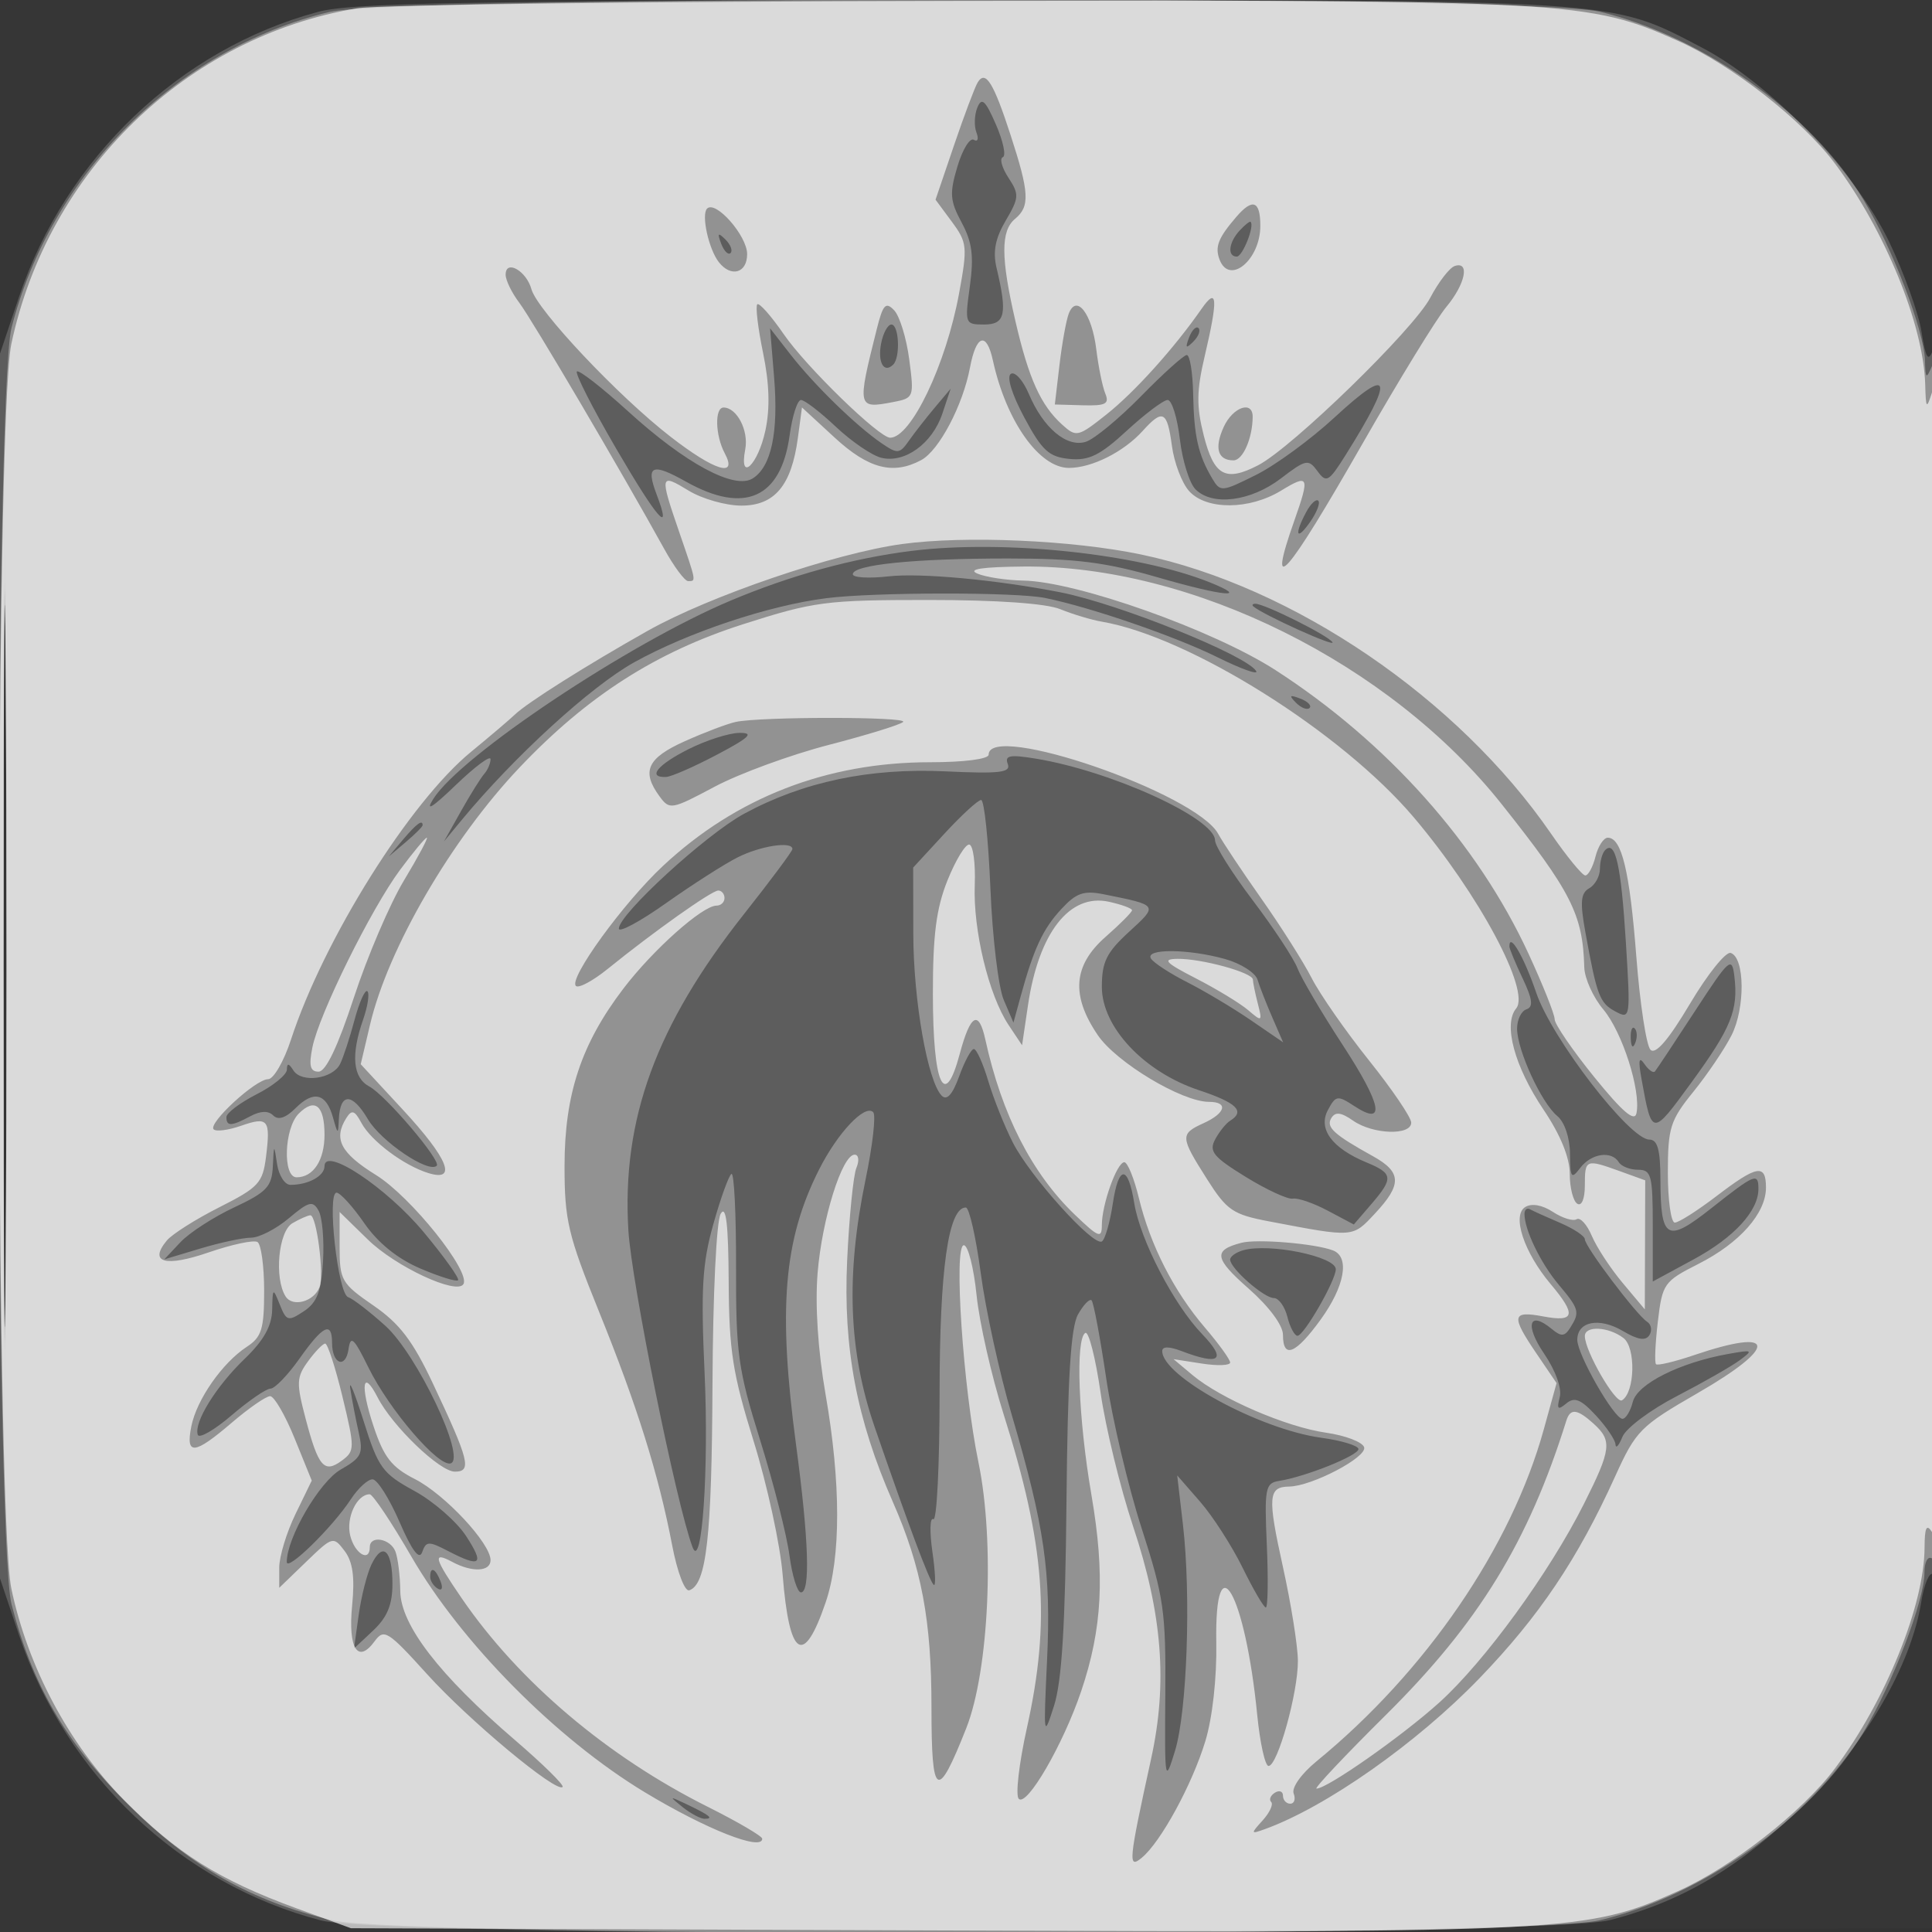 <svg xmlns="http://www.w3.org/2000/svg" width="256" height="256"><rect width="100%" height="100%" fill="#333333" stroke="none"/><path fill="#FFF" fill-opacity=".016" fill-rule="evenodd" d="M0 128.004v128.004l128.25-.254 128.25-.254.254-127.75L257.008 0H0zm.485.496c0 70.4.119 99.053.265 63.672s.146-92.98 0-128S.485 58.1.485 128.5"/><path fill="#FFF" fill-opacity=".195" fill-rule="evenodd" d="M42.124 1.578C23.837 6.496 8.702 20.931 2.519 39.348L0 46.853v162.294l2.519 7.505c6.256 18.636 21.434 32.975 40.033 37.82 8.968 2.336 161.721 2.286 170.804-.056 9.651-2.489 17.416-7.128 25.747-15.382 8.16-8.086 14.139-18.429 15.471-26.766.372-2.327 1.07-3.988 1.551-3.691.498.308.845-34.962.805-81.768-.039-45.27-.416-81.425-.838-80.345-.602 1.538-.922.997-1.481-2.5-.392-2.455-2.331-7.839-4.309-11.964-4.43-9.24-15.758-20.978-24.802-25.699C213.14-.152 215.423-.007 127.356.066 60.997.12 46.591.376 42.124 1.578M.477 128c0 45.375.123 63.938.273 41.25.15-22.687.15-59.812 0-82.5C.6 64.063.477 82.625.477 128"/><path fill="#FFF" fill-opacity=".332" fill-rule="evenodd" d="M43.601 1.594C23.377 6.487 6.733 23.047 1.522 43.46c-2.278 8.922-2.278 160.158 0 169.08 2.721 10.659 7.183 18.341 15.392 26.5 8.407 8.356 16.355 12.869 27.139 15.411 9.591 2.26 158.259 2.271 167.844.012 13.675-3.224 28.147-13.512 34.98-24.868 3.883-6.452 8.123-17.518 8.123-21.2 0-1.421.435-2.244 1-1.895.664.41.976-26.389.93-79.691-.04-45.737-.441-79.448-.93-78.309-.766 1.783-.867 1.706-.93-.705-.102-3.954-4.308-14.935-8.193-21.39-6.833-11.356-21.305-21.644-34.98-24.868C202.658-.64 52.627-.59 43.601 1.594m85.904 12.656c-.395.962-.451 2.448-.123 3.302.327.854.172 1.291-.345.971s-1.494 1.269-2.171 3.531c-1.069 3.568-.996 4.549.558 7.434 1.395 2.591 1.635 4.446 1.089 8.418-.687 4.996-.651 5.094 1.893 5.094 2.797 0 3.099-1.379 1.644-7.5-.512-2.155-.169-3.923 1.217-6.276 1.778-3.021 1.806-3.464.357-5.676-.865-1.319-1.199-2.545-.742-2.723.456-.179.045-2.125-.914-4.325-1.4-3.213-1.885-3.656-2.463-2.25m34.745 16.309c-1.449 1.573-1.648 3.441-.367 3.441.77 0 2.391-4.088 1.827-4.605-.115-.107-.772.417-1.46 1.164m-68.686 1.734c.376.986.935 1.541 1.243 1.233s.001-1.114-.683-1.793c-.988-.98-1.102-.865-.56.56m21.187 13.231c-.48 2.508.386 4.005 1.61 2.782.966-.966.766-5.306-.244-5.306-.486 0-1.101 1.136-1.366 2.524m40.813-.817c-.542 1.425-.428 1.54.56.56.684-.679.991-1.486.683-1.793-.308-.308-.867.247-1.243 1.233M102.573 50c.597 7.284-.366 11.836-2.834 13.393-2.421 1.527-8.924-1.977-16.532-8.907-3.462-3.153-6.506-5.52-6.766-5.261-.259.26 2.068 4.833 5.172 10.162C87.109 68.824 89.14 71.129 87 65.5c-1.461-3.842-.607-4.21 3.897-1.678 7.758 4.36 12.59 2.198 13.734-6.145.352-2.572 1.029-4.677 1.503-4.677s2.55 1.594 4.614 3.542 4.768 3.798 6.009 4.11c3.107.782 6.785-1.87 8.112-5.849l1.102-3.303-2.101 2.5c-1.156 1.375-2.701 3.354-3.434 4.399-1.234 1.757-1.504 1.781-3.634.323-3.352-2.294-8.903-7.7-12.036-11.722l-2.726-3.5zm48.631 2.487c-2.913 2.974-6.207 5.697-7.321 6.05-2.52.8-5.643-1.817-7.551-6.327-.766-1.81-1.84-3.014-2.386-2.676-.593.366.126 2.704 1.78 5.79 2.351 4.387 3.263 5.223 5.981 5.486 2.588.25 4.058-.474 7.612-3.75 2.423-2.233 4.854-4.06 5.404-4.06s1.275 2.335 1.613 5.19c.338 2.854 1.274 5.848 2.079 6.654 2.245 2.245 7.316 1.599 11.301-1.441 3.344-2.551 3.657-2.613 4.858-.971 1.171 1.601 1.494 1.419 3.697-2.089 6.586-10.486 6.138-12.035-1.452-5.018-3.125 2.888-7.798 6.309-10.384 7.6-4.557 2.276-4.737 2.29-5.819.462-1.846-3.121-2.412-5.623-2.516-11.137-.055-2.888-.438-5.232-.85-5.21s-3.133 2.474-6.046 5.447M.477 128c0 44.275.123 62.388.273 40.25s.15-58.362 0-80.5S.477 83.725.477 128m172.604-60.151c-1.633 3.052-1.295 3.902.521 1.309.881-1.258 1.368-2.522 1.081-2.808s-1.007.388-1.602 1.499m-52.271 5.144c-7.762.963-15.96 3.213-23.972 6.579-13.484 5.666-35.778 20.529-39.417 26.279-1.123 1.775-.148 1.177 2.952-1.809 2.545-2.452 4.627-4.005 4.627-3.45s-.378 1.435-.84 1.958-1.851 2.75-3.087 4.95l-2.248 4 2.338-2.829c6.96-8.425 17.176-17.759 22.919-20.94 7.139-3.953 17.811-7.51 25.418-8.47 6.399-.807 25.087-.824 29-.025 6.052 1.236 17.152 5.054 22.79 7.84 3.184 1.574 5.505 2.401 5.158 1.839-1.304-2.11-18.243-8.921-25.948-10.434-8.425-1.655-18.516-2.591-22.75-2.113-2.612.296-4.75.17-4.75-.279 0-1.261 8.142-2.089 20.528-2.089 9.071 0 12.941.49 19.993 2.534 8.577 2.486 12.255 2.823 6.761.62-9.487-3.805-27.249-5.677-39.472-4.161m45.273 7.365c1.282 1.102 10.926 5.466 10.478 4.741-.547-.885-8.99-5.099-10.217-5.099-.372 0-.49.161-.261.358m5.65 12.766c.679.684 1.486.991 1.793.683.308-.308-.247-.867-1.233-1.243-1.425-.542-1.54-.428-.56.56M91.25 99.259c-4.137 2.078-5.526 3.789-3 3.694.688-.026 3.725-1.355 6.75-2.953 4.326-2.285 4.966-2.902 3-2.891-1.375.008-4.412.976-6.75 2.15m42.281 1.962c.442 1.151-1.02 1.325-8.247.987-10.083-.472-18.869 1.379-26.7 5.625C93.54 110.568 82 121.152 82 123.044c0 .581 2.813-.934 6.25-3.368 3.438-2.434 7.69-5.156 9.45-6.05 3.043-1.546 7.3-2.201 7.3-1.123 0 .277-2.892 4.161-6.428 8.632C86.927 135.863 82.383 148.288 83.261 163c.416 6.958 6.353 36.289 8.502 42 1.237 3.289 2.182-10.269 1.602-23-.51-11.195-.314-14.572 1.15-19.777.97-3.453 2.053-6.456 2.405-6.674.353-.218.628 5.307.611 12.277-.028 11.527.261 13.612 3.199 23.031 1.776 5.696 3.522 12.559 3.879 15.25s1.041 4.893 1.52 4.893c1.266 0 1.038-6.96-.64-19.5-2.418-18.067-1.661-27.196 3.027-36.5 2.465-4.89 6.085-8.732 7.189-7.629.381.381-.074 4.391-1.011 8.911-2.634 12.708-2.266 22.738 1.203 32.808 4.464 12.957 7.234 20.361 7.823 20.91.295.275.219-1.686-.169-4.357s-.333-4.626.122-4.345.827-7.208.827-16.643c0-16.441 1.157-24.655 3.474-24.655.451 0 1.345 3.938 1.987 8.75.641 4.813 2.489 13.25 4.105 18.75 4.357 14.83 5.222 20.852 4.672 32.5-.482 10.202-.456 10.372.933 6 1.032-3.247 1.489-10.764 1.642-27 .155-16.44.567-23.129 1.531-24.836.725-1.284 1.532-2.121 1.795-1.859s1.134 4.913 1.939 10.336c.804 5.422 2.915 14.359 4.692 19.859 2.943 9.111 3.222 11.066 3.137 22-.091 11.644-.052 11.867 1.286 7.5 1.604-5.229 2.142-20.626 1.049-30l-.758-6.5 3.05 3.5c1.677 1.925 4.208 5.862 5.625 8.75s2.798 5.25 3.069 5.25.331-3.704.133-8.23c-.333-7.603-.208-8.255 1.639-8.545 3.499-.55 10.5-3.359 10.5-4.214 0-.453-2.215-1.128-4.922-1.5-8.21-1.129-21.078-8.142-21.078-11.486 0-.634.898-.634 2.565 0 5.117 1.945 6.025 1.18 2.7-2.275-3.739-3.887-8.181-12.458-8.968-17.304-.833-5.136-2.074-5.116-2.848.047-.374 2.492-1.023 4.744-1.443 5.003-1.13.698-9.515-8.612-11.802-13.104-1.09-2.141-2.553-5.804-3.251-8.142s-1.558-4.25-1.91-4.25c-.353 0-1.227 1.62-1.943 3.599-.876 2.423-1.631 3.27-2.311 2.59-1.867-1.867-3.758-12.618-3.773-21.461l-.016-8.773 4.127-4.477c2.27-2.463 4.465-4.478 4.877-4.478s.966 5.287 1.231 11.75 1.06 13.1 1.767 14.75l1.285 3 .96-3.5c1.737-6.329 2.941-8.911 5.385-11.547 1.99-2.148 2.975-2.489 5.64-1.953 7.264 1.461 7.225 1.403 3.318 4.981-2.972 2.723-3.59 3.976-3.59 7.283 0 5.335 5.586 11.273 12.883 13.697 4.989 1.657 6.143 2.787 4.122 4.036-.547.338-1.443 1.453-1.992 2.478-.85 1.588-.251 2.322 4.058 4.974 2.78 1.71 5.589 3.005 6.242 2.877s2.737.591 4.63 1.597l3.444 1.828 2.306-2.681c2.979-3.463 2.91-4.078-.621-5.54-4.584-1.899-6.457-4.442-5.117-6.947 1.04-1.942 1.276-1.978 3.488-.529 4.221 2.766 3.672-.121-1.541-8.107-2.792-4.277-5.48-8.838-5.974-10.135s-3.153-5.34-5.912-8.984-5.016-7.229-5.016-7.965c0-2.925-13.743-9.198-23.753-10.841-3.422-.562-4.147-.426-3.716.699M53.405 111.25 51.5 113.5l2.25-1.905c1.237-1.048 2.25-2.06 2.25-2.25 0-.8-.805-.209-2.595 1.905m159.29 1.389c-.382.382-.695 1.497-.695 2.478s-.639 2.143-1.42 2.583c-1.129.636-1.234 1.823-.514 5.8 1.532 8.458 1.891 9.407 3.983 10.526 1.99 1.065 2.014.907 1.384-9.221-.633-10.18-1.385-13.52-2.738-12.166M200 125.407c0 .289.787 2.188 1.75 4.22 1.328 2.804 1.448 3.798.5 4.118-.687.232-1.24 1.397-1.228 2.588.029 2.865 3.232 9.812 5.32 11.539.972.805 1.671 2.873 1.69 5 .028 3.231.177 3.436 1.36 1.878 1.46-1.924 4.14-2.317 5.108-.75.34.55 1.491 1 2.559 1 1.747 0 1.941.742 1.941 7.404v7.404l5.398-2.924c5.371-2.909 8.602-6.421 8.602-9.349 0-2.192-.469-2.001-6.187 2.519-5.959 4.71-6.774 4.254-6.798-3.804-.011-3.915-.384-5.25-1.467-5.25-2.609 0-12.927-13.391-14.987-19.451-1.61-4.737-3.561-8.102-3.561-6.142m-47.491 1.607c.345.558 2.509 1.97 4.809 3.137s6.099 3.436 8.442 5.041l4.26 2.918-1.437-3.305c-.79-1.818-1.67-4.064-1.955-4.993-.284-.928-2.23-2.163-4.323-2.744-4.901-1.361-10.624-1.392-9.796-.054M224.577 134c-2.691 4.125-5.071 7.712-5.289 7.971s-.85-.191-1.403-1c-.72-1.052-.825-.473-.371 2.029 1.384 7.623 1.366 7.622 6.604.437 5.289-7.254 6.231-9.582 5.695-14.066-.322-2.692-.649-2.403-5.236 4.629m-177.601 1.153c-.639 2.391-1.503 5.022-1.921 5.847-1.001 1.978-5.101 2.534-6.177.837-.614-.968-.852-.998-.863-.107-.008.676-1.815 2.148-4.015 3.27s-4 2.482-4 3.02c0 1.258.655 1.235 3.173-.113 1.351-.723 2.378-.756 3.034-.1.657.657 1.657.329 2.956-.969 2.396-2.397 4.061-1.981 4.96 1.236.639 2.287.683 2.3.777.235.162-3.544 1.762-3.547 3.852-.005 1.74 2.949 8.059 7.219 9.117 6.16.64-.639-6.764-9.337-8.937-10.5-2.182-1.168-2.457-4.159-.816-8.866.613-1.76.869-3.446.569-3.746-.301-.301-1.069 1.41-1.709 3.801m169.103 2.43c.048 1.165.285 1.402.604.605.289-.722.253-1.585-.079-1.917s-.568.258-.525 1.312M36.15 154.579c-.13 2.661-.826 3.396-5.125 5.41-2.737 1.281-5.939 3.355-7.115 4.607l-2.14 2.277 4.774-1.436c2.626-.79 5.65-1.437 6.721-1.437s3.324-1.159 5.008-2.576c2.666-2.243 3.177-2.372 3.947-.996.486.869.748 3.889.582 6.711-.236 4.005-.793 5.454-2.542 6.61-2.079 1.375-2.307 1.311-3.186-.884-.91-2.273-.95-2.246-1.011.689-.044 2.146-1.129 4.078-3.648 6.5-3.802 3.654-6.752 8.434-6.21 10.06.179.539 2.191-.617 4.47-2.567S35.28 184 35.844 184c.565 0 2.293-1.79 3.841-3.979 3.124-4.415 4.315-4.989 4.315-2.08 0 2.817 1.798 3.496 2.183.824.272-1.889.708-1.487 2.631 2.423 2.769 5.632 9.332 13.272 10.922 12.713 2.048-.72-4.476-14.434-8.671-18.223-2.08-1.879-4.302-3.59-4.938-3.802-1.363-.455-2.841-13.894-1.522-13.838.492.021 2.143 1.841 3.668 4.045 1.797 2.598 4.397 4.704 7.391 5.987 2.541 1.089 4.804 1.795 5.03 1.57.225-.226-1.825-3.096-4.556-6.378C51.23 157.364 43 151.887 43 154.518c0 1.307-2.138 2.482-4.515 2.482-.744 0-1.54-1.238-1.769-2.75-.408-2.698-.419-2.692-.566.329M202 160.852c0 2.1 2.14 6.525 4.528 9.364 2.737 3.253 2.843 3.649 1.533 5.72-.744 1.175-1.188 1.204-2.451.155-2.991-2.482-3.603-.544-1.026 3.248 1.545 2.274 2.395 4.634 2.089 5.804-.415 1.588-.247 1.748.869.823 1.087-.903 1.928-.562 3.921 1.588 1.395 1.506 2.566 3.235 2.6 3.842s.446.157.914-1 3.702-3.581 7.187-5.386 7.236-3.946 8.336-4.757c1.866-1.376 1.765-1.433-1.5-.849-6.431 1.151-12.034 3.963-12.642 6.346-.316 1.238-.933 2.25-1.371 2.25-1.115 0-5.987-8.512-5.987-10.459 0-2.46 2.91-3.026 6.043-1.175 2.003 1.184 3.021 1.339 3.516.538.384-.62.244-1.415-.31-1.766-1.382-.876-8.249-9.972-8.249-10.927 0-.425-1.463-1.399-3.25-2.164s-3.588-1.577-4-1.803-.75.048-.75.608m-37.25 4.807c-.963.268-1.75.826-1.75 1.24 0 1.157 4.481 5.101 5.795 5.101.642 0 1.449 1.125 1.794 2.5s.946 2.5 1.335 2.5c.853 0 5.076-7.338 5.076-8.819 0-1.684-8.774-3.49-12.25-2.522M46.415 184c.205 1.375.7 3.952 1.1 5.727.652 2.899.41 3.408-2.375 5-2.809 1.606-7.14 9.032-7.14 12.242 0 1.33 6.054-4.595 8.485-8.305.96-1.465 2.256-2.656 2.88-2.647s2.232 2.549 3.572 5.643c1.661 3.835 2.618 5.109 3.007 4.001.513-1.463.856-1.477 3.427-.143 4.339 2.25 4.863 1.814 2.388-1.987-1.242-1.907-4.329-4.599-6.86-5.981-4.23-2.31-4.772-3.057-6.729-9.281-1.171-3.723-1.961-5.644-1.755-4.269m2.813 23.284c-.59 1.219-1.354 4.227-1.697 6.684l-.624 4.468 2.546-2.392c1.855-1.743 2.547-3.416 2.547-6.159 0-4.482-1.279-5.682-2.772-2.601M57 208.941c0 .518.445 1.216.989 1.552.566.35.734-.051.393-.941-.665-1.732-1.382-2.049-1.382-.611m33.441 30.504c1.068.855 2.38 1.555 2.917 1.555 1.27 0 .703-.462-2.358-1.92-2.357-1.122-2.389-1.102-.559.365"/><path fill="#FFF" fill-opacity=".659" fill-rule="evenodd" d="M47.299 1.102c-22.614 3.773-40.947 21.58-45.8 44.486C-.673 55.841-.668 200.151 1.504 210.5c2.174 10.352 7.619 20.594 14.848 27.928 7.039 7.142 12.655 10.678 22.92 14.43L46.5 255.5l77.495.291c84.026.315 86.258.198 98.329-5.194 7.138-3.187 16.463-10.474 20.809-16.26 6.689-8.905 11.849-21.616 11.882-29.269.012-2.672.259-3.191.985-2.068.63.975.94-25.632.885-76-.046-42.625-.445-76.375-.885-75-.729 2.277-.81 2.182-.9-1.068-.221-7.911-5.355-20.467-11.967-29.269-4.336-5.773-13.667-13.071-20.765-16.241C210.503.123 208.138-.009 127.292.117c-41.136.064-77.133.507-79.993.985m82.254 9.813c-.371.599-1.78 4.341-3.132 8.316l-2.458 7.228 2.163 2.925c2.036 2.754 2.092 3.312.951 9.521C125.347 48.316 120.72 58 117.953 58c-1.473 0-11.113-9.373-14.091-13.7-1.68-2.442-3.264-4.231-3.519-3.976-.256.256.09 3.15.767 6.431.839 4.06.938 7.345.311 10.276-.983 4.597-3.528 6.981-2.672 2.503.474-2.481-1.11-5.534-2.871-5.534-1.202 0-1.106 3.705.157 6.066 1.757 3.283-1.34 2.333-7.195-2.206-6.923-5.367-17.654-16.749-18.421-19.538C69.746 35.876 67 34.329 67 36.397c0 .733.814 2.406 1.808 3.718 1.657 2.186 13.616 22.499 19.213 32.635 1.291 2.338 2.714 4.25 3.163 4.25 1.08 0 1.11.169-1.184-6.5-2.616-7.605-2.568-7.817 1.25-5.489 1.787 1.09 4.927 1.983 6.977 1.985 4.42.005 6.65-2.663 7.495-8.963l.543-4.044 4.345 4.006c4.467 4.117 7.73 4.964 11.452 2.972 2.364-1.265 5.529-7.269 6.466-12.264.821-4.375 2.193-4.807 3.034-.953C133.32 55.802 137.703 62 141.639 62c3.038 0 7.245-2.109 9.768-4.898 2.677-2.958 3.254-2.663 3.877 1.976.3 2.242 1.329 4.942 2.286 6 2.29 2.529 7.972 2.498 12.18-.067 3.689-2.25 3.834-1.919 1.75 3.989-3.7 10.487-1.15 7.602 9.069-10.264 4.794-8.38 9.777-16.508 11.073-18.063 2.526-3.027 3.158-6.106 1.114-5.425-.684.228-2.147 2.129-3.25 4.224-2.211 4.199-18.305 19.855-22.8 22.18-4.325 2.237-5.847 1.403-7.204-3.95-.978-3.856-.954-5.917.125-10.5 1.802-7.657 1.689-9.307-.429-6.259-3.605 5.189-8.86 11.022-12.603 13.989-3.758 2.98-3.98 3.03-5.853 1.335-2.834-2.565-4.422-6.074-6.182-13.662-1.956-8.436-1.972-12.018-.06-13.605 1.991-1.652 1.896-3.453-.586-11.085-2.272-6.988-3.325-8.677-4.361-7M93.694 27.639c-.801.801.21 5.389 1.566 7.111 1.613 2.047 3.74 1.436 3.74-1.076 0-2.433-4.167-7.173-5.306-6.035m70.113 1.111c-2.398 2.793-2.854 3.964-2.203 5.66 1.31 3.415 5.396.023 5.396-4.481 0-3.337-1.017-3.712-3.193-1.179m-47.631 14.862c-2.618 10.436-2.588 10.572 2.156 9.665 2.768-.529 2.807-.633 2.147-5.658-.37-2.815-1.27-5.744-2-6.507-1.118-1.169-1.482-.774-2.303 2.5m25.44-2.052c-.34.885-.894 3.956-1.231 6.824l-.613 5.213 3.684.105c3.054.086 3.567-.179 3.003-1.549-.374-.909-.913-3.558-1.198-5.887-.578-4.725-2.624-7.368-3.645-4.706M.476 128c0 42.625.123 60.063.274 38.75.15-21.312.15-56.187 0-77.5C.599 67.938.476 85.375.476 128m161.672-71.425c-1.273 2.793-.795 4.425 1.294 4.425 1.236 0 2.513-2.886 2.544-5.75.025-2.236-2.634-1.318-3.838 1.325M119.53 72.087c-8.893 1.215-25.494 6.875-33.682 11.484-8.042 4.527-15.974 9.528-17.623 11.111-.701.674-3.306 2.889-5.788 4.923-8.159 6.686-19.524 24.841-23.879 38.145-.945 2.887-2.31 5.25-3.033 5.25-1.652 0-8.006 5.853-7.213 6.645.322.322 1.949.111 3.615-.47 3.606-1.257 3.94-.842 3.319 4.118-.432 3.454-.985 4.051-6.17 6.669-3.133 1.581-6.27 3.567-6.972 4.413-2.43 2.928-.221 3.558 5.535 1.577 3.077-1.059 5.993-1.68 6.478-1.379.486.3.883 3.208.883 6.463 0 5.072-.329 6.133-2.3 7.425-3.246 2.127-6.64 6.991-7.348 10.53-.78 3.9.37 3.795 5.377-.491 2.249-1.925 4.528-3.5 5.064-3.5s1.996 2.517 3.245 5.593l2.27 5.593-2.154 4.434c-1.185 2.438-2.154 5.635-2.154 7.103v2.669l3.57-3.446c3.502-3.381 3.598-3.408 5.086-1.446 1.092 1.441 1.373 3.464 1.004 7.236-.559 5.706.753 7.788 2.983 4.737 1.243-1.699 1.747-1.382 6.951 4.367 5.546 6.129 17.129 15.77 17.955 14.944.234-.234-2.606-3.029-6.311-6.211-10.034-8.616-15.153-15.265-15.2-19.741-.021-2.018-.311-4.38-.645-5.25C51.73 203.854 49 203.386 49 205c0 2.061-1.986.902-2.593-1.513-.593-2.365.875-5.487 2.58-5.487.409 0 2.893 3.713 5.52 8.25 6.624 11.439 19.209 24.148 30.921 31.226 8.09 4.89 15.572 7.85 15.572 6.162 0-.337-3.263-2.246-7.25-4.243-13.294-6.655-25-16.575-32.542-27.575-3.715-5.42-3.942-6.283-1.274-4.855 2.643 1.414 5.066 1.301 5.066-.237 0-2.224-6.053-8.714-10.008-10.732-3.108-1.586-4.128-2.889-5.505-7.036-1.794-5.399-1.459-7.708.55-3.796C51.994 188.976 58.262 195 60.27 195c2.277 0 1.915-1.449-2.931-11.725-2.649-5.619-4.4-7.909-7.873-10.298-4.208-2.896-4.466-3.342-4.466-7.728v-4.655l3.75 3.66c3.674 3.586 11.755 7.357 12.652 5.904 1.013-1.639-6.936-11.573-11.561-14.447-4.736-2.945-5.7-4.806-3.933-7.596.704-1.111 1.096-.977 1.982.68 1.279 2.389 5.603 5.63 8.86 6.641 3.887 1.207 2.645-1.896-3.351-8.372l-5.602-6.05 1.239-5.257c2.383-10.109 10.79-24.562 19.82-34.073 8.983-9.461 18.051-15.272 29.601-18.969 9.404-3.01 10.966-3.215 24.543-3.215 9.134 0 15.61.453 17.5 1.224 1.65.673 4.125 1.416 5.5 1.651 11.626 1.989 31.782 14.638 41.353 25.952 8.617 10.186 15.469 22.978 13.548 25.292-1.741 2.098-.226 7.697 3.636 13.436 2.233 3.317 3.463 6.333 3.463 8.486 0 1.838.45 3.619 1 3.959.583.361 1-.656 1-2.441 0-3.462.117-3.508 4.679-1.858l3.321 1.201-.027 8.549-.027 8.549-2.933-3.5c-1.613-1.925-3.453-4.732-4.089-6.237-.636-1.506-1.541-2.5-2.012-2.209-.47.291-1.885-.145-3.143-.97-1.41-.923-2.817-1.173-3.664-.649-1.796 1.11-.187 5.99 3.369 10.217 3.434 4.081 3.21 5.067-.974 4.282-4.192-.786-4.314-.096-.873 4.967l2.627 3.866-1.69 6.117c-4.314 15.616-15.63 32.144-30.131 44.01-1.997 1.634-3.31 3.484-3.016 4.25.286.746.084 1.356-.448 1.356-.533 0-.969-.477-.969-1.059s-.48-.762-1.067-.4c-.586.363-.81.915-.497 1.228.312.313-.195 1.412-1.128 2.443-1.607 1.775-1.594 1.837.248 1.174 8.141-2.934 20.18-11.396 28.508-20.037 7.889-8.186 12.983-15.764 17.93-26.675 2.778-6.127 3.331-6.687 10.966-11.09 10.733-6.191 10.469-8.743-.52-5.012-2.546.864-4.801 1.4-5.01 1.191-.21-.209-.101-2.742.241-5.629.598-5.054.797-5.338 5.376-7.658 5.472-2.773 8.953-6.704 8.953-10.111 0-3.189-1.167-2.987-6.568 1.135-2.522 1.925-5.001 3.5-5.509 3.5-.507 0-.923-2.962-.923-6.582 0-5.985.306-6.959 3.375-10.75 1.857-2.292 4.133-5.658 5.057-7.478 1.835-3.613 1.772-10.304-.103-10.92-.645-.211-3.073 2.816-5.396 6.727-2.832 4.766-4.557 6.779-5.231 6.105-.553-.553-1.397-6.089-1.877-12.303-.878-11.378-1.937-15.799-3.785-15.799-.551 0-1.284 1.125-1.629 2.5s-.954 2.5-1.353 2.5-2.449-2.503-4.556-5.562c-12.341-17.918-34.123-32.743-54.317-36.968-9.084-1.901-23.314-2.523-31.655-1.383M129.5 76c1.1.473 3.838.891 6.085.93 7.078.121 25.174 6.544 33.415 11.858 14.775 9.529 26.793 22.989 33.516 37.541 1.916 4.147 3.484 8.074 3.484 8.728s2.363 4.102 5.25 7.665c3.748 4.624 5.348 5.991 5.593 4.776.603-2.995-1.88-10.754-4.402-13.75-1.342-1.596-2.474-4.104-2.515-5.575-.195-6.998-1.718-10.005-10.957-21.632-14.812-18.639-41.03-31.664-63.347-31.471-5.467.048-7.468.351-6.122.93m-32 19.657c-1.1.234-4.138 1.383-6.75 2.555-4.988 2.237-5.792 3.98-3.366 7.298 1.337 1.829 1.582 1.787 7.306-1.264 3.258-1.736 10.062-4.229 15.121-5.54s9.497-2.68 9.861-3.044c.709-.71-18.835-.714-22.172-.005M131 100c0 .581-3.251 1-7.753 1-13.675 0-25.703 4.669-35.405 13.745-5.26 4.919-12.514 14.916-11.536 15.895.352.351 2.247-.661 4.212-2.251C86.664 123.418 94.306 118 95.171 118c.456 0 .829.45.829 1s-.476 1-1.059 1c-1.851 0-8.406 5.838-12.325 10.976-5.592 7.333-7.807 14.004-7.811 23.524-.002 7.189.461 9.145 4.568 19.298 5.069 12.529 7.887 21.536 9.698 30.99.676 3.528 1.668 6.132 2.262 5.934 2.277-.759 2.986-7.037 3.075-27.222.053-12.035.519-21.717 1.092-22.679.711-1.194 1.015 1.408 1.054 9 .046 9.152.52 12.18 3.317 21.179 1.794 5.775 3.52 13.724 3.834 17.664q1.316 16.532 5.701 3.657c2.034-5.968 2.028-15.828-.016-27.571-1.01-5.801-1.402-11.798-1.052-16.082.587-7.164 3.249-15.668 4.905-15.668.538 0 .643.779.235 1.75-.405.963-.957 6.495-1.227 12.295-.538 11.544 1.261 21.047 6.05 31.955 3.813 8.688 5.129 15.684 5.125 27.253-.004 12.028.758 12.482 4.607 2.747 3.017-7.631 3.801-24.675 1.62-35.219-2.038-9.854-3.313-28.781-1.938-28.781.555 0 1.314 2.975 1.686 6.61.373 3.636 1.98 10.723 3.572 15.75 5.515 17.411 6.256 27.397 3.09 41.64-1.039 4.675-1.523 8.882-1.076 9.35 1.067 1.116 5.884-7.181 8.274-14.253 2.807-8.306 3.178-15.428 1.356-26.035-1.732-10.082-2.129-20.627-.809-21.444.445-.274 1.357 3.297 2.028 7.937s2.608 12.6 4.304 17.69c3.875 11.63 4.588 20.761 2.4 30.755-3.008 13.734-3.098 14.686-1.251 13.165 2.517-2.073 6.679-9.707 8.426-15.456.942-3.101 1.529-8.377 1.45-13.037-.234-13.731 3.832-6.554 5.426 9.578.367 3.713 1.042 6.75 1.499 6.75 1.199 0 3.914-9.728 3.888-13.932-.012-1.962-.904-7.561-1.983-12.441-2.056-9.299-1.955-10.613.814-10.649 3.016-.039 10.382-3.904 9.945-5.217-.231-.693-2.507-1.559-5.057-1.923-5.253-.752-13.97-4.517-17.697-7.645l-2.5-2.098 3.75.583c2.063.321 3.75.259 3.75-.138s-1.502-2.477-3.338-4.622c-4.129-4.823-7.247-10.941-8.752-17.168-.631-2.613-1.5-4.75-1.931-4.75-.979 0-2.979 5.602-2.979 8.345 0 1.803-.428 1.636-3.585-1.399-5.701-5.48-9.673-13.254-11.851-23.196-.877-4.003-1.98-3.382-3.396 1.911-2.008 7.507-3.542 4.098-3.555-7.899-.008-7.866.444-11.395 1.938-15.114 1.072-2.668 2.368-4.802 2.881-4.741s.841 2.469.73 5.351c-.23 5.988 1.851 14.607 4.48 18.555l1.789 2.687.783-5.297c1.421-9.613 5.52-14.86 10.719-13.718 1.687.371 3.067.877 3.067 1.125s-1.575 1.834-3.5 3.524c-4.297 3.773-4.614 7.762-1.037 13.026 2.463 3.625 11.155 8.84 14.733 8.84 2.59 0 2.222 1.488-.696 2.818-3.151 1.436-3.13 1.797.423 7.399 2.645 4.171 3.429 4.706 8.25 5.623 11.281 2.147 11.018 2.167 14.021-1.047 3.595-3.849 3.537-5.481-.269-7.59-5.195-2.878-6.259-3.854-5.512-5.062.528-.855 1.29-.762 2.875.348 2.615 1.832 7.714 2.004 7.706.261-.003-.687-2.523-4.4-5.601-8.25s-6.492-8.753-7.588-10.895-4.089-6.867-6.649-10.5c-2.561-3.633-5.141-7.505-5.733-8.605C158.526 105.119 131 95.619 131 100m-77.982 15.25c-3.855 5.192-10.747 19.147-11.625 23.536-.49 2.447-.294 3.214.82 3.214.966 0 2.557-3.34 4.686-9.841 1.773-5.413 4.757-12.388 6.632-15.5S56.767 111 56.556 111c-.21 0-1.803 1.912-3.538 4.25M158.5 129.662c2.75 1.413 5.858 3.305 6.907 4.204 1.814 1.554 1.876 1.512 1.264-.866-.354-1.375-.65-2.816-.657-3.203-.018-.927-6.839-2.797-10.014-2.745-2.048.034-1.597.505 2.5 2.61m-118.919 17.9c-1.934 1.934-2.15 8.438-.281 8.438 2.218 0 3.7-2.259 3.7-5.641 0-3.898-1.275-4.941-3.419-2.797m-.831 14.518c-1.858 1.082-2.436 7.29-.905 9.704.934 1.471 3.758.693 4.499-1.238.628-1.635-.393-9.557-1.226-9.516-.34.017-1.406.489-2.368 1.05m125.75 2.596c-3.779.979-3.612 2.055.939 6.061 2.723 2.397 4.561 4.871 4.561 6.139 0 3.236 1.674 2.557 4.994-2.026 3.198-4.415 3.89-8.297 1.634-9.163-2.377-.912-10.043-1.551-12.128-1.011M210 177.04c0 1.978 4.08 9.029 4.923 8.508 1.723-1.065 1.859-6.985.189-8.257-1.982-1.509-5.112-1.663-5.112-.251m-169.195 3.357c-1.527 2.102-1.557 2.857-.301 7.617 1.681 6.374 2.448 7.256 4.797 5.521 1.722-1.272 1.726-1.639.086-8.432-.943-3.907-1.978-7.089-2.301-7.072-.322.018-1.349 1.082-2.281 2.366m166.741 7.853c-5.025 16.057-11.617 26.809-23.902 38.983-5.42 5.372-9.561 9.767-9.202 9.767 1.428 0 11.353-6.961 16.298-11.431 5.996-5.42 14.563-17.191 19.135-26.29 3.629-7.226 3.771-8.385 1.296-10.624-2.187-1.979-3.1-2.081-3.625-.405"/></svg>